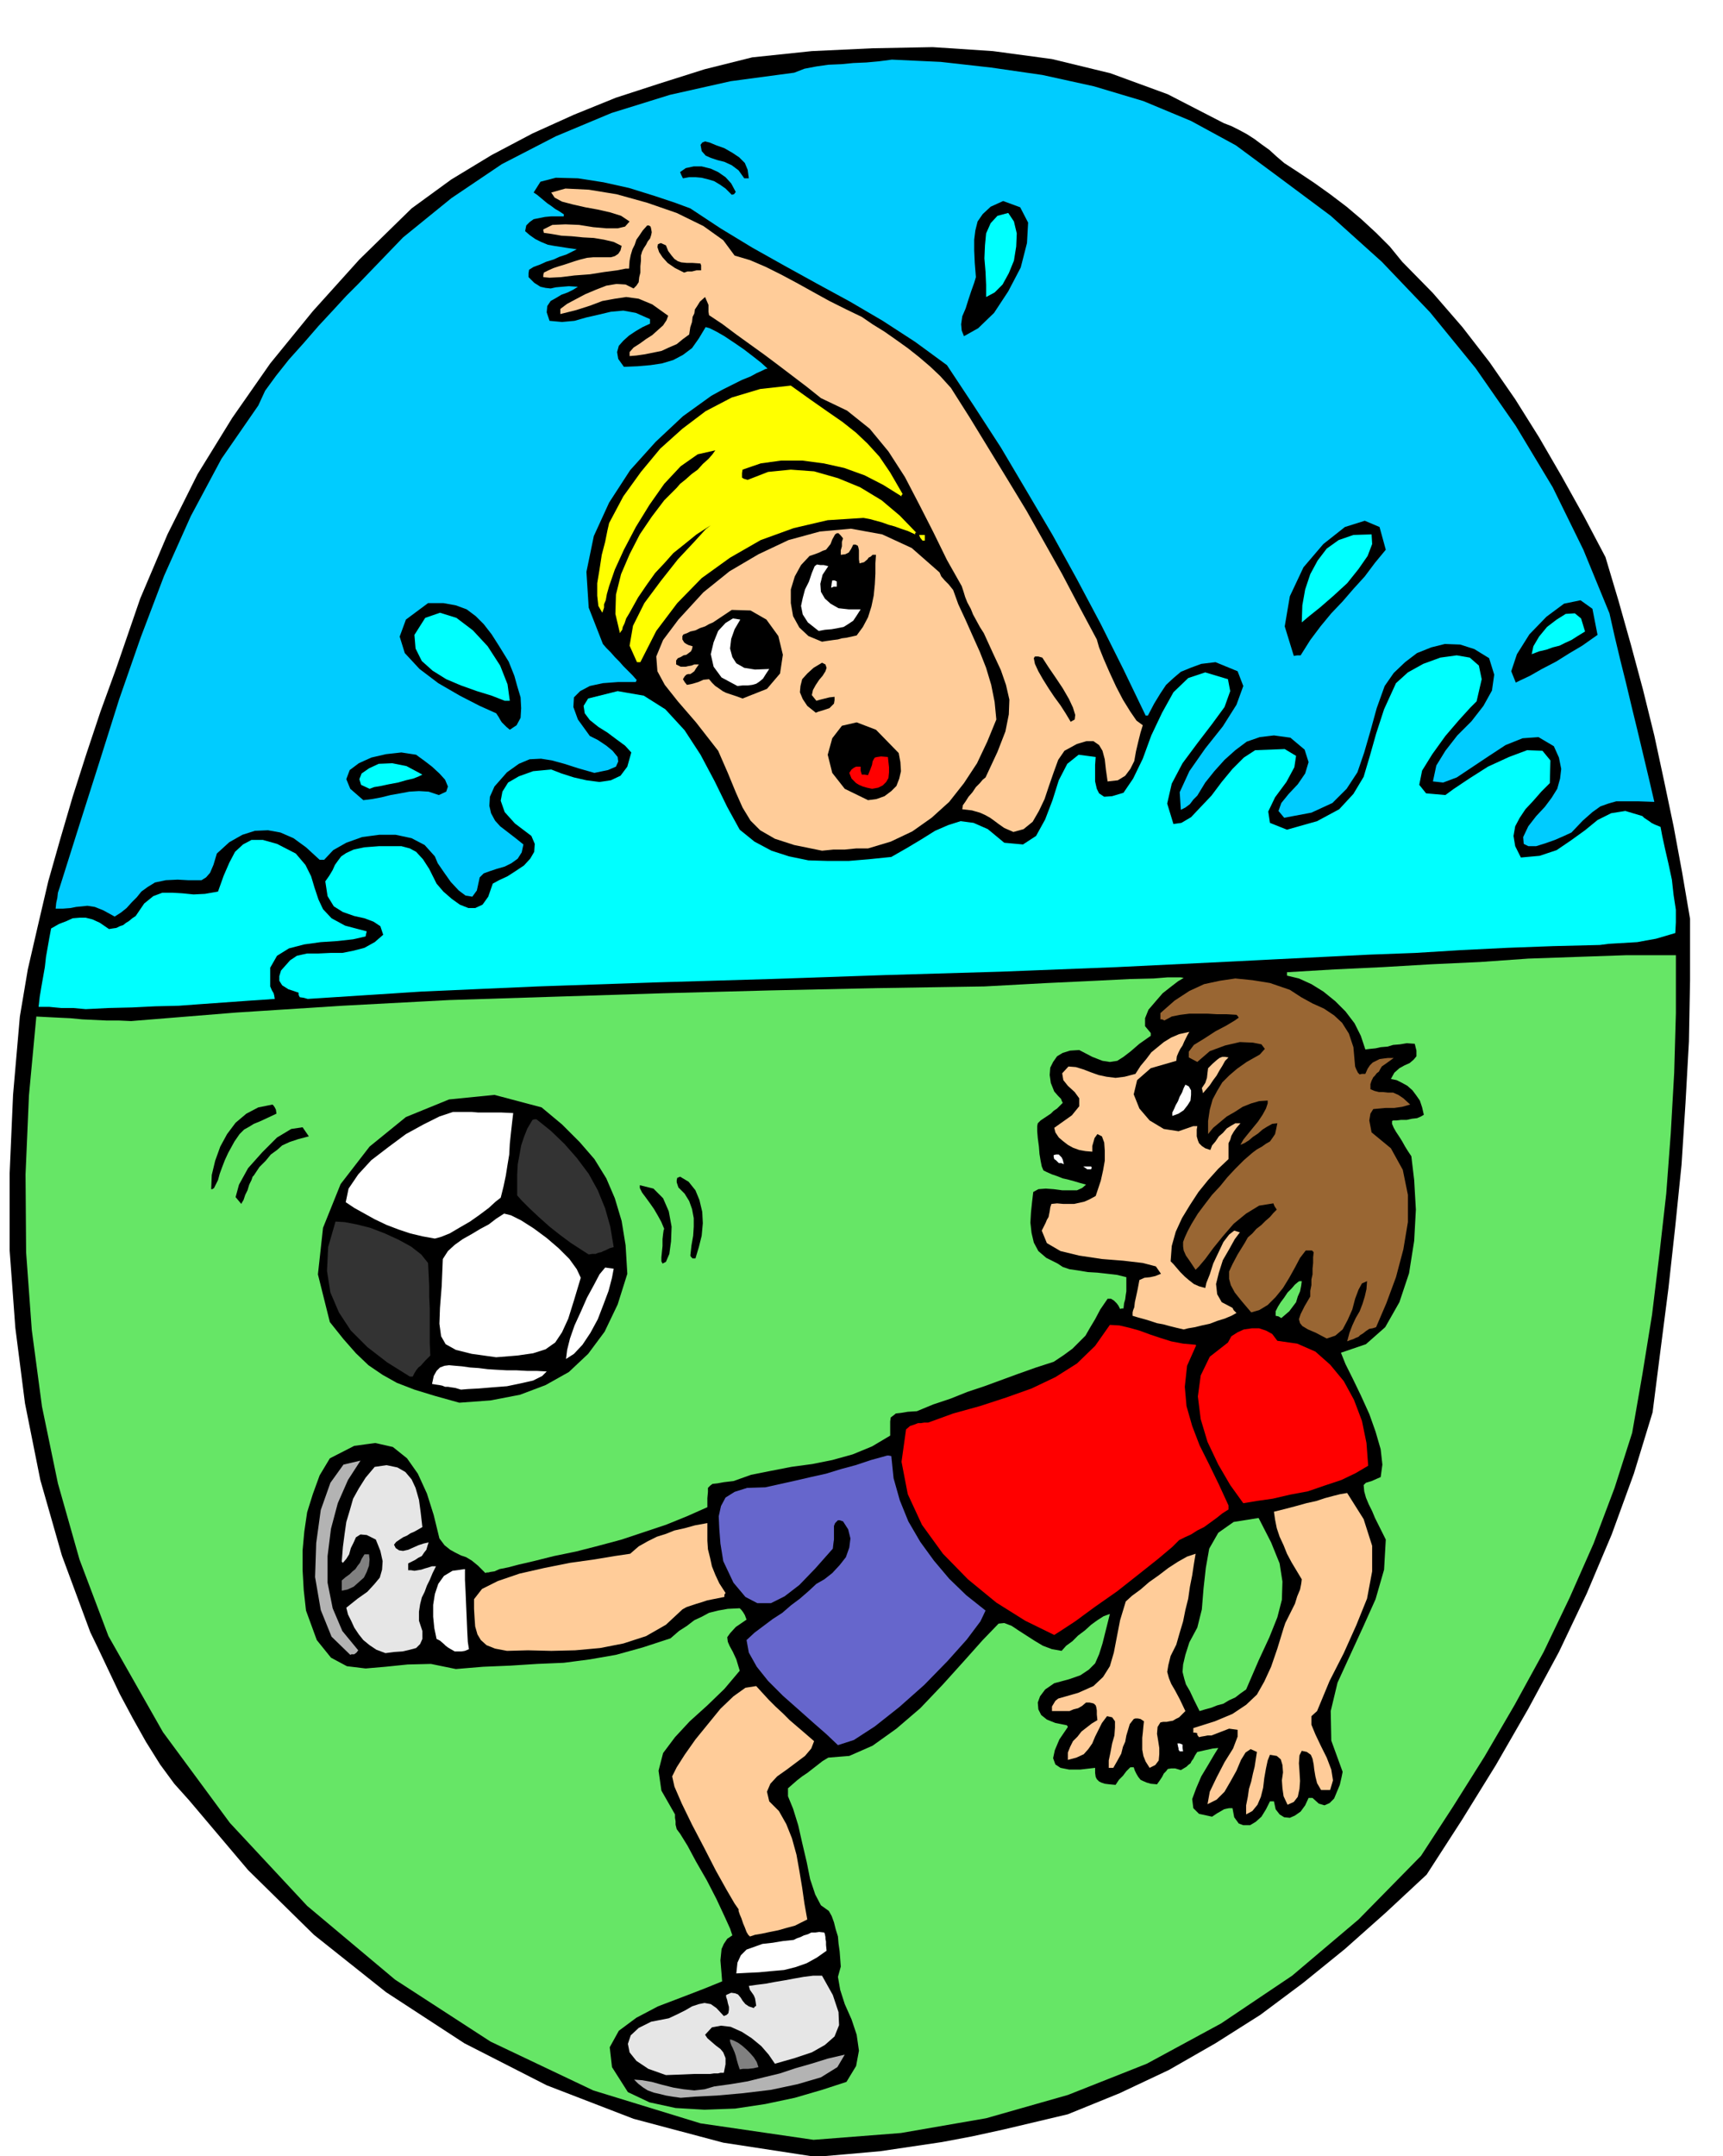 <svg xmlns="http://www.w3.org/2000/svg" width="490.455" height="613.545" fill-rule="evenodd" stroke-linecap="round" preserveAspectRatio="none" viewBox="0 0 3035 3797"><style>.brush0{fill:#fff}.brush1{fill:#000}.pen1{stroke:none}.brush2{fill:#66e666}.brush3{fill:#b3b3b3}.brush4{fill:#e6e6e6}.brush5{fill:gray}.brush6{fill:#fc9}.brush8{fill:red}.brush9{fill:#333}.brush11{fill:#0ff}.brush13{fill:#ff0}</style><path d="m1437 3798-163-25-158-42-153-59-145-74-138-90-127-101-116-114-104-123-26-29-25-34-25-40-23-41-23-43-19-40-18-38-15-31-50-135-38-133-27-135-17-133-10-136v-136l6-138 12-138 14-83 18-78 18-77 21-74 22-75 24-75 25-75 28-77 42-122 48-113 53-106 61-99 67-96 75-92 82-91 92-90 70-51 71-43 72-38 73-33 74-30 77-25 79-25 84-21 105-11 107-5 106-2 106 7 104 14 103 25 101 37 99 51 13 5 14 7 13 7 14 9 12 9 14 10 12 11 14 12 26 17 27 18 28 20 29 22 26 22 26 24 24 24 22 27 54 55 52 60 48 62 45 65 42 67 40 69 39 70 38 72 23 77 22 78 21 78 20 81 17 79 17 81 15 81 14 82v108l-2 108-6 108-7 109-11 108-12 109-14 109-14 110-33 108-39 107-44 104-49 103-54 100-57 99-60 97-62 96-72 67-72 64-74 60-75 56-79 50-82 47-87 41-91 37-59 14-55 13-55 12-53 10-54 8-54 8-56 5-58 5z" class="pen1 brush1"/><path d="m1433 3768-199-29-189-58-181-86-168-109-155-130-136-146-118-160-96-169-51-135-38-134-28-135-18-135-10-137-1-137 6-139 13-139 19 1 20 1 21 1 21 2 21 1 21 1h22l22 1 185-15 187-12 188-10 189-6 188-6 189-5 188-4 189-3 111-6 85-4 60-3 42-1 25-2h23l5 1-10 6-13 10-14 11-13 15-12 14-6 15v14l10 12v5l-20 14-15 13-13 10-11 7-13 2-13-2-18-7-23-12-16 1-13 4-10 6-7 10-5 10-1 13 2 14 6 15 7 8 5 5 1 3 2 4-5 5-5 5-6 4-5 5-6 4-6 4-6 4-5 5-1 5v9l1 12 2 15 1 13 2 12 2 10 3 7 6 3 9 4 9 3 10 4 9 2 11 3 10 3 11 3-7 6-9 4h-26l-15-2-14-1-13 1-9 5-2 17-2 19-1 18 2 18 4 17 8 15 14 12 20 10 9 6 12 4 14 2 18 3 17 1 18 2 17 2 16 4v25l-1 6-1 8-2 7-1 9h-3l-3 1-3-6-3-4-3-3-2-2-5-3h-6l-13 19-9 17-9 15-8 14-11 11-12 12-15 11-18 12-31 10-31 11-30 11-30 11-30 10-30 12-30 10-29 12-16 1-12 2-9 1-5 4-4 3-1 7v25l-32 19-34 14-36 10-35 7-37 5-36 7-35 7-31 11-17 2-11 2-9 1-4 3-4 4v7l-1 11v16l-36 16-37 15-39 13-39 13-41 11-39 10-39 8-36 9-26 6-19 5-15 3-9 4-7 1-4 1h-3l-2 1-13-13-11-9-10-6-9-3-10-5-9-5-10-8-9-12-10-41-12-38-16-35-19-27-25-20-31-7-37 5-43 22-18 30-12 33-10 32-5 34-3 33v35l2 35 4 36 19 52 25 31 28 15 33 4 35-3 39-4 41-1 44 9 48-4 48-2 47-3 47-2 46-6 46-8 47-13 49-16 15-13 14-9 13-10 13-6 13-7 16-4 17-3 21-1 3 3 3 4 3 5 3 8-19 13-10 11-5 7 1 8 3 7 6 11 6 13 6 20-27 32-30 29-31 28-26 28-21 28-8 31 5 35 24 42v6l1 6v6l2 8 6 8 13 21 15 28 19 33 17 33 14 30 10 22 4 12-9 6-6 9-4 9-1 10-1 10 1 12 1 12 1 13-32 13-39 15-42 16-38 20-31 23-16 29 4 35 28 44 38 18 46 10 51 3 54-2 53-8 52-11 48-14 43-14 17-28 5-27-4-28-9-27-12-27-8-25-4-23 5-18-1-14-1-13-2-14-1-12-4-13-3-12-4-11-5-9-14-10-10-19-9-27-6-30-8-34-7-31-9-29-9-22v-14l8-7 8-7 9-7 9-6 9-7 9-7 9-7 10-6 37-3 41-18 42-30 42-36 40-42 37-41 33-37 28-29 10-1 13 5 12 8 14 9 14 9 15 9 16 6 17 3 8-9 11-8 10-10 12-9 11-10 11-8 11-7 11-4-7 28-6 24-6 19-7 16-11 11-15 10-20 7-26 7-16 11-9 12-4 11 1 12 5 10 10 8 15 6 20 4 1 1 1 2-15 22-8 19-3 14 4 11 9 6 15 3h20l26-3v9l1 7 2 4 4 4 4 2 6 2 8 1 11 1 6-9 7-7 6-8 7-7h6l2 6 3 6 3 5 4 5 4 2 7 3 7 2 11 1 5-7 4-6 3-6 4-4 3-4 6-1h7l10 3 5-3 5-3 3-3 4-3 2-4 3-4 3-6 4-6 9-2 9-2 9-2 10-1-8 13-10 17-12 20-9 21-7 19 2 16 10 10 23 5 9-6 7-4 5-3 4-1 5-1h6l3 16 8 11 8 3h12l10-6 10-9 8-13 7-14h7l3 14 7 9 8 5 10 1 9-4 10-7 8-11 6-13h7l11 10 10 3 9-4 8-8 5-12 5-12 3-13 2-10-20-55-1-52 12-50 22-48 23-50 22-49 15-52 3-53-7-14-6-12-6-12-5-12-6-12-5-12-3-11-1-11 4-4 10-3 9-4 7-3 3-22-3-27-9-31-11-31-15-33-14-29-13-26-8-20 44-15 34-30 25-44 17-51 9-57 3-55-3-52-5-42-6-9-5-8-5-9-5-8-6-9-4-7-3-7v-5l2-1h6l8-1h10l9-2 9-1 7-3 5-3-3-13-4-12-7-10-6-8-9-8-9-5-10-5-10-2 6-11 9-8 9-5 9-4 7-6 5-6v-10l-3-12-14-1-12 2-12 1-10 3-12 1-9 2-10 1-8 1-8-24-11-22-16-21-18-18-21-17-21-13-22-10-21-5v-6l84-5 85-4 85-5 86-4 85-6 86-3 87-3h87v102l-3 105-6 106-8 107-12 106-13 107-17 105-18 103-31 97-37 98-42 95-46 96-51 93-53 91-56 89-56 86-110 112-117 99-125 84-131 71-139 55-144 41-150 26-154 12z" class="pen1 brush2"/><path d="m1199 3694-14-2-12-2-12-3-9-2-11-4-8-5-9-7-7-7 14 1 17 3 18 5 20 5 18 3 19 2 18-2 17-5 29-4 30-5 28-7 29-7 27-9 28-8 29-9 30-7-13 22-29 18-41 12-47 10-50 6-45 4-39 2-25 2z" class="pen1 brush3"/><path d="m1173 3654-31-11-21-14-12-15-3-15 5-15 14-13 22-11 31-6 15-7 14-7 12-7 12-4 10-2 11 2 10 7 13 14 5-2 3-3 1-6v-5l-2-7-1-5-2-6v-3l9-4 7 1 5 2 5 6 3 5 5 6 6 4 9 3 1-2 3-2-1-7-1-6-2-5-2-3-5-7-2-7 14-2 16-2 16-3 18-3 16-3 17-3 16-2h16l19 34 10 30 1 23-8 20-17 15-23 13-30 10-35 10-11-16-13-15-17-14-17-11-20-9-17-2-16 3-12 13 4 6 8 7 7 6 8 6 5 6 4 10v11l-3 15h-6l-4 1h-7l-7 1h-27l-23 1-28 1z" class="pen1 brush4"/><path d="m1303 3644-3-9-2-7-2-8-2-6-3-7-3-6-2-6v-4l6 2 8 4 7 5 8 7 6 6 7 8 5 8 3 9-9 2-9 1h-9l-6 1z" class="pen1 brush5"/><path d="m1297 3475 2-19 6-13 10-10 14-5 14-5 18-2 18-3 19-2 6-3 6-2 6-3 7-2 6-3h7l7-1 9 1 1 3 1 5v3l1 5v6l1 10-17 12-18 10-20 7-20 5-23 2-21 2-21 1-19 1z" class="pen1 brush0"/><path d="m1321 3410-3-3-3-5-3-8-3-7-3-9-3-7-2-6v-3l-7-10-14-24-19-34-20-39-22-42-18-37-13-30-4-18 8-16 14-22 19-27 22-27 22-27 23-22 21-15 19-3 11 12 11 12 12 12 13 12 12 12 14 12 14 12 15 13-5 13-11 13-16 12-16 12-17 12-12 13-6 14 4 17 17 17 13 23 10 25 8 29 5 28 5 30 4 28 5 28-10 5-12 6-15 4-14 4-15 3-14 3-12 2-9 3zm874-215v-16l3-15 2-14 4-13 3-14 3-12 2-13 2-13-11-5-9 6-8 13-8 19-10 18-11 19-14 14-16 8 4-22 12-25 14-27 15-24 8-21v-12l-15-2-31 12h-7l-5 1-6 1-4 1-3-4v-3l-4-1h-3v-8l38-12 31-13 24-16 19-18 13-23 12-26 11-32 11-36 3-9 5-10 6-12 6-12 4-13 5-12 2-10 1-8-9-15-9-15-8-15-6-15-7-15-5-15-3-15-2-14 20-5 19-5 18-5 18-4 15-5 15-4 12-3 12-2 29 46 15 47v45l-9 48-19 47-22 49-25 49-22 53-10 9v15l7 17 10 21 10 20 8 21 3 19-5 17h-16l-7-12-3-12-2-12-1-9-2-10-3-7-7-5-9-2-4 8-1 14 1 14 1 17-1 14-3 14-7 9-11 5-7-15-2-14-1-14 2-14-1-13-3-10-7-6-12-2-4 10-3 14-3 17-2 17-4 16-6 14-9 11-11 6zm-242-82v-13l3-14 3-16 4-14 1-14v-11l-5-7-9-2-9 12-6 12-6 12-5 12-7 10-8 9-13 6-15 4v-13l4-10 5-10 8-8 7-9 9-7 9-7 10-6-1-10v-7l-1-6-1-3-3-3-3-1-5-1h-6l-7 6-7 4-8 2-7 3h-31v-8l3-5 3-5 5-4 35-10 27-12 17-16 12-19 7-24 5-26 6-31 10-33 11-10 15-11 15-13 17-12 17-13 17-11 16-9 15-5-3 18-3 20-4 20-3 21-5 20-4 20-6 20-6 21-10 20-4 16-2 12 3 11 4 10 7 12 8 15 10 21-6 6-5 5-6 3-5 3-6 1-5 1h-6l-5 1-5 8-1 12 2 12 2 13v11l-1 11-6 8-10 5-7-11-4-10-2-11v-21l1-9 1-11 1-9-6-4-5-1h-4l-3 1-7 9-3 10-3 10-2 11-4 9-3 12-6 11-8 14h-8z" class="pen1 brush6"/><path d="m2078 3084-2-3v-2l-1-4-1-5h4l5 2v6l1 6h-6z" class="pen1 brush0"/><path d="m1476 3073-20-19-24-21-27-24-26-23-26-26-20-25-14-25-4-22 14-13 16-12 16-12 17-11 15-13 16-12 15-13 14-13 14-8 14-11 13-14 11-14 6-17 2-16-4-16-9-14-6-2h-3l-5 5-2 5v24l-1 7-1 9-31 35-28 29-26 20-24 12h-24l-21-11-21-25-18-38-5-31-2-26-1-22 4-18 8-15 16-10 22-7 32-1 27-6 27-6 26-6 27-6 26-8 26-7 27-9 29-8h2l5 1 4 39 11 39 15 37 21 36 24 33 27 32 30 29 34 27-9 19-24 32-34 38-41 42-44 39-43 34-37 24-28 9z" class="pen1" style="fill:#66c"/><path d="m2113 3013-10-20-7-15-7-12-3-10-3-12 1-13 4-17 7-22 14-26 8-32 3-37 4-36 6-34 16-28 27-19 44-7 22 43 15 37 5 32-1 32-8 31-14 35-19 41-22 51-10 7-9 7-11 5-10 6-11 3-10 4-11 3-10 3z" class="pen1 brush2"/><path d="m617 2914-33-32-19-47-10-58 2-60 8-58 17-48 23-32 30-7-22 34-18 41-12 45-6 48v47l9 45 17 40 28 34-3 4-4 3h-5l-2 1z" class="pen1 brush3"/><path d="m679 2911-16-6-12-8-11-9-8-10-8-12-5-11-6-12-3-12 20-16 17-12 12-13 10-12 4-14 1-15-4-18-8-20-16-8-11-1-8 5-4 9-5 10-3 11-5 8-6 7-2-2v-1l2-25 3-23 3-21 6-20 6-21 10-18 12-19 16-19 21-3 19 4 14 8 11 13 7 15 6 21 3 22 3 26-7 4-7 4-7 3-6 4-7 3-6 4-6 4-4 5 3 6 6 4 7 1 9-2 9-4 9-4 9-3 9-2-2 6-2 7-4 5-4 6-6 3-6 4-6 3-6 3v12h5l6 1 6-1 6-1 6-2 7-2 6-2h7l-6 12-5 12-5 10-4 11-5 10-3 12-2 13v16l6 18v14l-4 9-7 7-11 3-13 3-15 1-15 2z" class="pen1 brush4"/><path d="m801 2908-7-4-5-3-4-3-3-3-7-6-6-3-4-19-2-20v-21l3-19 6-18 10-14 15-9 22-3v19l1 19 1 24 1 23 1 24 1 19 2 13-7 3-6 1h-12z" class="pen1 brush0"/><path d="m893 2907-21-4-15-6-10-9-6-10-4-14-1-14-1-17v-17l14-18 28-14 38-13 44-10 45-9 43-6 36-6 27-4 15-13 16-9 16-8 16-5 15-6 18-4 18-5 22-4v31l1 15 4 16 3 14 6 15 7 15 11 17-2 3v4l-10 2-10 2-10 2-9 3-10 3-9 3-9 3-7 4-29 27-35 20-40 13-41 8-44 4-42 1-41-1-37 1z" class="pen1 brush6"/><path d="m1857 2879-51-25-51-32-50-41-44-45-37-51-25-54-11-57 8-57 7-6 9-3 5-2h5l6-1h7l44-16 47-13 46-15 45-16 42-20 38-24 32-31 26-37 17 1 17 4 18 5 19 7 18 6 19 6 21 4 22 2 1 1-16 36-4 37 3 34 10 35 13 34 17 34 17 35 17 37v7l-11 7-10 8-11 8-11 8-12 6-11 7-11 5-10 5-12 12-25 21-34 27-38 30-40 28-34 25-26 17-11 7z" class="pen1 brush8"/><path d="M602 2801v-18l7-6 7-5 5-5 5-4 4-6 4-5 3-7 5-8h8l1 9-1 11-4 11-5 10-9 8-9 8-11 5-10 2z" class="pen1 brush5"/><path d="m2190 2647-23-32-21-36-19-40-12-40-5-40 5-37 16-33 32-25 6-11 11-7 11-5 14-2h13l12 4 11 6 9 12 35 5 32 14 26 23 24 29 18 33 14 37 8 39 3 40-22 13-25 12-30 10-29 10-32 6-30 7-28 4-24 4z" class="pen1 brush8"/><path d="m809 2470-43-12-36-11-31-12-25-14-25-17-22-21-22-25-24-30-21-84 9-82 31-77 51-66 64-52 76-31 80-8 83 22 36 30 31 31 26 30 21 34 15 35 12 40 7 43 3 50-17 54-23 48-29 39-34 32-41 23-45 17-52 10-55 4z" class="pen1 brush1"/><path d="m812 2447-10-3-7-1-6-1h-5l-5-2-5-1-7-1-6-1 3-14 5-9 6-6 8-3 8-1 11 1 12 1 14 2 15 1 16 2 16 1 18 1h17l18 1h17l18 1-8 8-16 8-22 5-24 5-26 2-24 2-19 1-12 1z" class="pen1 brush0"/><path d="m722 2424-40-25-35-27-29-29-21-32-15-35-6-38 2-42 13-45 16 1 21 4 24 6 26 10 24 11 22 12 18 14 12 15 1 19 1 21v19l1 21v61l1 22-9 9-8 9-4 3-4 5-3 5-3 6h-5z" class="pen1 brush9"/><path d="m997 2393 2-16 5-20 8-23 11-24 11-25 12-22 10-19 10-12 7 1 8 1-3 16-6 23-9 24-10 26-13 24-14 21-15 16-14 9zm-123-3-43-6-28-7-18-10-8-14-3-22 1-28 3-38 2-48 9-14 12-11 14-10 16-9 15-9 15-8 13-10 14-9 12 3 18 9 22 14 23 17 21 18 19 19 13 18 7 15-12 40-10 32-11 24-12 18-17 12-22 7-28 4-37 3z" class="pen1 brush0"/><path d="m2373 2362 4-15 5-13 6-13 7-12 5-13 4-13 3-13 1-14-9 4-6 11-6 16-5 19-8 18-9 17-13 11-15 5-19-10-14-6-10-6-4-5-2-7 3-9 7-14 10-17v-10l2-10v-10l2-9v-10l1-10v-10l1-9-3-3h-11l-10 13-9 17-10 18-11 18-13 16-14 14-15 9-14 4-17-20-12-15-7-13-3-11v-13l6-13 9-17 13-21 5-9 8-7 7-8 9-7 7-7 8-7 6-7 6-6-4-6-2-5-25 4-23 14-22 18-19 22-17 21-14 19-11 13-6 6-10-15-7-10-4-9-1-7v-8l3-8 5-11 7-13 11-18 12-16 13-17 14-15 13-16 14-15 15-15 15-13 8-6 9-5 7-5 7-4 5-7 4-6 2-9 2-10-9 1-9 5-8 5-8 7-9 6-7 6-8 5-7 3 5-9 8-10 9-11 9-11 8-12 6-11 3-9v-5l-15 1-14 4-15 6-14 9-14 8-12 10-12 10-9 11v-23l3-20 5-18 8-15 9-15 12-12 14-12 17-12 23-13 9-10-6-8-15-3-23-1-26 6-27 10-22 19-15-8v-10l9-12 18-11 20-13 19-10 15-9 7-5-2-3-2-2-17-1h-17l-17-1h-32l-16 2-15 3-13 7-4-2h-3v-11l25-22 26-17 26-12 28-6 27-4 30 3 31 5 35 12 20 13 20 11 20 9 18 12 14 13 12 19 8 24 3 34 2 5 2 4 1 2 3 3 4-1h6l4-9 4-6 5-5 6-3 6-3 7-1 8-1h10l-11 8-10 7-3 5-2 4-4 3-3 4-3 3-3 6-2 6v9l7 3 8 2h7l9 1h9l9 4 9 6 12 11-14 4-14 2h-15l-11 1-11 1-5 8-2 12 4 21 34 28 21 38 9 44v48l-8 48-13 49-17 46-18 42-6 2-6 1-6 4-5 4-5 3-3 3-5 2-4 2-6 2-5 2z" class="pen1" style="fill:#963"/><path d="m2085 2341-13-3-12-3-11-3-11-2-12-4-10-3-11-3-10-3v-6l1-4 2-5 1-9 2-9 3-14 3-16 9-4 10-1 9-2 10-4-9-13-23-6-34-4-38-3-40-6-33-8-24-14-9-22 4-8 3-6 2-5 3-5 1-5 1-5 1-7 2-6 10-1 11 1h19l9-2 9-2 9-4 11-6 4-12 5-15 4-18 3-17v-18l-1-14-4-11-8-4-5 7-2 7-2 7v10l-12-1-11-2-11-4-9-5-9-7-7-6-6-9-2-8 31-22 13-16v-14l-8-11-12-11-8-10-2-12 11-12 13 1 13 4 13 5 14 5 14 3 16 2 16-2 19-5 9-14 10-12 9-12 11-9 11-9 13-8 14-6 18-4-3 5-3 6-3 6-3 7-4 6-3 6-3 7-1 8-45 13-24 21-6 25 10 25 18 21 25 15 26 4 26-9h7l-1 6v12l2 7 2 5 5 5 6 4 9 3 3-8 6-7 6-9 7-6 7-8 8-5 7-4h9l-7 8-5 7-4 7-2 7-3 6v28l-18 17-18 20-17 21-15 23-14 23-11 24-7 25-2 27 5 5 6 7 6 7 8 8 7 6 9 7 9 4 11 3 2-9 6-15 6-19 9-19 9-19 10-13 9-7 10 3-9 12-10 18-11 19-7 22-5 20 2 18 8 14 19 10 2 4 5 5-9 5-12 5-13 4-13 5-14 3-12 3-12 2-8 2z" class="pen1 brush6"/><path d="m2257 2321-5-3-5-1v-8l4-8 5-8 6-8 6-9 7-7 6-7 6-5 2-1h4l-1 8-2 10-4 9-3 10-6 8-6 8-7 6-7 6z" class="pen1 brush2"/><path d="m1167 2225-2-4v-7l1-10 1-10v-12l1-9 1-7 1-2-5-12-6-11-7-12-7-10-8-11-6-8-4-8v-5l24 6 17 17 10 23 5 27-1 26-3 22-6 14-6 3zm53-9-3-3-1-2 2-18 3-17 1-16v-15l-3-16-5-14-8-13-11-11-3-9v-4l1-4 5-2 15 9 12 15 7 17 5 21 1 20-2 22-5 20-6 20h-5z" class="pen1 brush1"/><path d="m1037 2209-14-9-17-11-19-14-19-15-19-17-16-15-14-14-8-9v-37l1-18 3-16 3-17 5-15 6-15 9-15 3-1h4l25 20 24 23 22 25 21 28 16 29 13 32 9 32 6 36-7 2-6 3-5 2-4 2-5 1-5 2h-6l-6 1z" class="pen1 brush9"/><path d="m766 2181-22-4-21-5-21-7-21-8-21-10-18-10-18-10-15-10 5-24 17-25 23-25 30-23 31-23 31-17 28-14 24-8h33l11 1h41l21 1-2 17-2 18-2 19-1 19-3 18-3 19-4 19-5 20-9 7-12 11-16 12-17 12-19 11-17 10-15 6-11 3z" class="pen1 brush0"/><path d="m425 2120-10-12 6-22 16-29 25-28 26-26 25-15 20-3 11 16-19 5-15 5-13 6-9 8-11 8-9 11-11 11-10 15-2 2-2 6-4 8-3 10-4 8-3 9-3 5-1 2zm-53-26 1-25 6-25 9-25 12-22 15-20 19-16 21-11 25-5 2 2 2 3 2 4 1 7-17 8-13 6-10 4-8 5-9 5-8 8-9 13-11 20-6 13-5 13-4 11-3 11-4 8-3 6-3 2h-2z" class="pen1 brush1"/><path d="m1915 2059-4-3-3-2h14l1 2-1 3h-7zm-50-11-5-5-3-2-1-4v-3l4-1h5l2 2 3 3 2 4 2 8-5-2h-4zm200-83v-6l3-6 3-7 4-7 3-8 4-7 3-8 3-6 6 3 4 7v8l-1 10-5 8-7 9-9 6-11 4z" class="pen1 brush0"/><path d="m2119 1925-1-5-1-4 6-9 3-9 1-9 1-8 8-8 8-7 4-3 5-2h5l6 1-6 6-5 9-5 8-5 9-6 8-6 9-6 7-6 7z" class="pen1 brush6"/><path d="m151 1777-11-1-11-1h-21l-11-1-10-1H68l2-18 3-18 3-17 3-17 2-18 3-17 3-17 3-16 14-8 13-5 11-5 12-1h11l12 3 13 6 16 11 6-1 7-1 6-3 6-2 5-4 5-3 6-5 6-4 15-22 16-13 16-6h18l17 1 20 2 20-1 23-4 10-28 10-23 10-19 14-13 15-8h20l25 7 33 17 17 20 10 20 6 20 7 21 8 17 15 16 24 13 38 10-1 4-1 5-22 5-27 3-30 2-29 4-27 7-21 13-12 21v33l3 7 3 5 1 4 1 6-44 3-42 3-42 3-41 3-42 1-40 2-42 1-40 2z" class="pen1 brush11"/><path d="m542 1759-7-2-7-1-2-4v-4l-18-6-11-7-5-8v-8l3-10 8-9 8-9 12-8 18-4h20l21-1h21l20-4 19-5 18-10 15-13-5-15-12-8-16-6-18-4-20-7-16-10-11-18-4-26 7-10 6-10 4-9 5-7 6-8 9-6 13-6 19-4 26-2h39l15 4 11 6 12 13 11 17 13 26 12 14 15 13 14 10 15 6h12l13-6 10-14 8-23 11-6 15-7 14-9 15-10 11-12 7-12 1-14-6-14-29-22-18-20-7-20 3-16 10-16 19-11 25-9 32-3 18 7 22 7 22 5 23 3 20-3 17-8 12-16 7-25-11-12-15-11-16-12-16-10-15-12-9-12-2-13 8-13 52-13 46 8 38 24 34 37 28 43 25 47 22 45 22 40 26 21 30 16 31 10 34 7 34 1h37l36-3 39-4 28-16 25-15 24-15 23-10 22-7 23 3 25 11 29 24 33 3 23-15 16-29 13-34 11-35 15-29 20-16 30 4-1 14v29l3 13 4 8 9 6 14-1 20-6 17-25 17-35 15-41 19-40 20-36 26-25 30-10 40 12 4 21-10 28-22 30-26 34-26 35-19 36-8 35 11 36 14-2 17-10 17-18 19-20 18-24 19-23 20-20 20-13 52-2 20 12-3 20-14 26-20 27-12 25 3 20 30 12 53-15 39-21 25-27 18-30 11-37 11-39 14-43 21-46 21-19 27-15 30-11 29-4 23 4 16 14 5 24-9 39-11 11-20 22-24 28-23 32-18 29-5 25 12 15 34 3 15-11 27-18 33-21 37-17 32-12 27 1 14 17-1 40-15 15-14 16-14 15-10 15-8 15-3 17 3 18 10 20 33-3 30-10 25-17 25-18 22-18 24-12 25-4 30 9 3 3 9 6 4 3 6 3 5 2 5 2 3 16 5 23 6 26 6 28 3 27 4 26v22l-1 19-17 5-17 5-17 3-16 3-17 1-17 1-17 1-15 2-82 2-81 3-81 4-81 5-81 3-81 4-80 4-79 4-205 10-204 8-204 6-204 7-204 6-204 7-204 9-201 13z" class="pen1 brush11"/><path d="m202 1614-20-11-15-6-13-2-10 1-10 1-10 2-13 1H98l1-10 2-9 1-9 3-9 35-111 35-110 35-111 38-109 41-108 47-105 54-101 65-94 12-26 19-26 23-29 26-29 26-30 26-28 23-25 21-21 79-82 85-69 89-60 95-49 98-41 103-32 107-24 112-15 18-7 21-4 21-3 23-1 21-2 23-1 22-2 23-3 86 4 89 10 90 13 91 20 87 26 84 35 79 43 73 54 94 70 90 81 85 89 80 98 71 102 65 108 54 110 46 112 9 40 10 42 10 40 10 42 10 41 10 42 10 42 10 43-29-1h-38l-14 4-14 5-14 10-17 15-20 21-13 6-16 7-17 6-16 5h-14l-8-4-1-12 9-19 14-18 15-16 12-16 10-16 5-18 2-17-4-20-9-20-27-16-28 2-30 12-29 19-30 20-27 18-24 9-18-2 6-28 16-26 21-27 25-25 21-27 15-27 4-28-9-29-26-16-25-8-27-1-24 6-25 10-21 16-20 19-16 23-14 39-11 40-11 38-12 35-19 29-25 25-37 17-48 9-10-12 5-14 13-16 16-17 13-19 6-20-7-22-25-21-29-4-25 3-23 8-20 15-19 17-18 20-16 20-14 23-7 7-6 8-8 6-8 4-2-31 17-37 28-40 31-39 24-38 12-33-10-26-39-16-25 3-19 7-17 7-13 11-13 12-10 15-11 18-11 21h-4l-39-81-40-80-42-79-43-78-46-78-45-76-48-74-47-71-56-41-57-37-58-34-57-31-58-32-57-32-56-34-53-35-27-10-36-12-45-14-45-10-45-7-39-1-27 7-12 19 6 4 6 5 6 5 6 5 6 4 8 6 7 4 9 6h-1v3h-22l-11 1-10 2-10 2-7 5-6 6-2 10 8 7 10 7 10 5 12 5 11 2 13 2 13 2 14 2-8 4-10 5-12 4-11 5-13 4-11 5-11 4-8 5-1 6v7l10 10 11 7 9 2 9 1 9-2 11-1 12-1 16 1-8 5-10 5-11 4-10 6-9 5-6 9-1 11 5 15 22 2 22-2 21-6 22-5 21-5 22-2 22 4 25 11v8l-13 6-12 7-12 8-10 9-8 9-3 11 2 12 10 14 24-1 23-2 20-3 20-6 17-9 16-12 12-17 12-20 7 2 12 6 14 8 18 12 16 11 17 13 14 11 11 10-4 1-6 3-9 4-11 6-15 6-16 8-18 9-20 11-50 36-48 45-45 50-37 57-27 59-13 63 4 63 25 64 6 7 8 8 7 8 8 8 7 8 8 8 8 8 8 9h-1l-1 3h-31l-27 2-23 5-17 9-11 11-1 17 8 22 21 29 14 7 15 10 11 9 9 11 1 8-4 9-14 6-24 5-28-8-25-8-22-6-19-3-20 1-19 8-21 15-22 25-8 18-1 16 3 13 7 13 9 10 13 10 13 10 15 12-3 14-7 11-11 8-12 6-14 4-12 4-11 4-7 7-5 23-8 11-12-2-12-9-14-15-12-17-11-16-5-12-18-20-23-12-28-6h-29l-30 4-28 10-23 13-16 17h-8l-24-22-22-16-23-10-22-4-23 1-22 7-23 13-22 20-6 20-6 14-7 8-8 5h-24l-18-1-21 1-19 4-13 8-11 8-8 10-9 9-9 10-10 8-11 7z" class="pen1" style="fill:#0cf"/><path d="m1448 1498-49-10-34-11-26-15-17-17-14-23-12-27-14-34-17-39-39-50-32-37-23-29-13-24-2-26 12-29 27-36 44-48 46-37 51-30 53-25 55-15 55-5 55 10 52 24 49 43 3 7 6 7 7 7 8 10 9 25 13 28 12 27 13 29 11 28 9 30 6 30 3 31-16 39-18 38-23 35-26 33-31 28-34 24-38 18-40 12h-21l-10 1-10 1h-20l-10 1-10 1z" class="pen1 brush6"/><path d="m1785 1465-16-7-10-7-8-6-7-5-9-5-9-4-14-4-17-2 1-7 5-7 5-8 7-8 6-9 7-7 5-6 5-4 21-45 14-36 6-30 1-26-6-26-9-26-14-30-16-35-7-11-6-11-6-11-4-10-6-11-4-10-3-10-3-9-26-46-24-49-25-49-25-48-29-45-33-40-40-32-46-22-25-20-25-19-25-19-24-18-25-18-25-18-24-18-24-16-1-6v-12l-3-7-3-7-9 8-5 8-4 6-1 7-3 6-1 9-3 9-2 13-11 8-11 9-14 6-13 6-15 3-15 3-14 2-12 1v-7l7-8 11-7 11-8 11-7 10-9 9-8 6-9 3-8-28-20-24-10-22-3-20 3-22 4-21 8-25 8-28 7v-9l12-9 15-8 17-9 19-8 18-7 18-3 16 1 14 7 5-5 4-6 1-9 2-8v-11l1-10v-9l2-7 3-6 4-6 3-6 4-5 2-6 1-5-1-6-1-4-3-2h-3l-8 9-6 9-5 7-3 9-4 8-3 10-2 10-1 14h-6l-15 3-23 3-25 4-27 2-24 3-20 1-11-1v-4l1-4 8-4 9-4 9-3 10-3 9-3 9-3 10-3 12-3 11-1h31l7-2 6-4 4-6 2-8-14-7-17-4-18-3-19-1-20-2-18-1-17-3-14-2-1-4v-2l16-8 23-1 24 1 25 4 23 2h20l13-3 8-9-15-10-19-6-22-5-22-4-22-5-19-5-13-7-6-9 25-7 41 2 49 8 54 15 52 18 47 23 35 25 20 27 27 8 28 12 28 14 28 15 27 15 29 16 28 14 29 14 19 13 21 13 20 14 21 15 19 15 20 17 18 17 19 21 33 52 33 54 33 54 34 56 31 55 32 57 30 57 31 58 4 14 8 20 10 23 12 26 12 23 13 21 11 16 11 8-4 13-4 16-4 17-3 17-7 14-9 12-13 8-18 2-3-21-2-18-4-15-6-10-10-7h-12l-17 5-22 12-11 16-8 22-8 23-8 24-10 21-11 19-16 13-18 5z" class="pen1 brush6"/><path d="m640 1409-23-20-7-17 6-16 16-12 22-10 26-6 27-3 26 4 4 3 11 8 13 10 13 12 10 11 5 12-3 9-13 6-18-6-17-1-17 1-16 3-17 3-16 4-16 3-16 2zm889 0-41-20-22-28-8-32 8-29 17-22 26-6 34 13 40 41 3 16 1 16-3 13-5 13-9 9-12 9-14 5-15 2z" class="pen1 brush1"/><path d="m651 1389-15-7-3-10 4-10 13-9 17-8 24-1 25 5 28 15-6 3-10 4-13 3-14 4-16 3-14 3-12 2-8 3z" class="pen1 brush11"/><path d="m1536 1389-9-2-7-2-7-3-5-3-8-8-4-10 4-6 4-3 4-2h8v7l2 7h5l6 1 4-10 3-8 1-6 2-4 2-3 4-1 7-1 12 1 1 9 1 9v9l-1 10-4 7-6 6-8 4-11 2z" class="pen1 brush8"/><path d="m898 1285-6-5-4-4-4-4-2-3-4-7-4-6-29-13-35-18-38-22-33-25-26-28-9-29 11-30 39-29h27l22 4 19 7 16 12 14 14 14 18 14 22 16 26 4 10 6 15 5 18 6 20 1 19-1 17-7 13-12 8zm988-14-9-15-9-14-11-15-10-15-10-16-8-14-6-13-2-10 2-3h6l7 2 11 17 13 19 12 18 11 19 7 15 4 13-1 8-7 4zm-449-16-15-12-8-12-5-12 1-11 3-12 9-10 11-10 15-9 6 3 2 6-2 6-5 8-6 7-6 9-5 9-2 9 4 5 4 5 7-2 8-2 8-2 9-1v6l-1 6-4 4-4 4-6 2-6 2-7 2-5 2z" class="pen1 brush1"/><path d="m889 1234-23-9-26-8-28-10-26-11-24-15-19-17-11-22-2-24 19-30 26-9 29 9 29 22 26 28 22 34 13 33 4 29h-9z" class="pen1 brush11"/><path d="m1308 1230-11-4-9-3-9-3-6-3-7-5-6-4-6-6-5-6-10 1-9 4-10 3-10 2-4-5-3-5 3-5 3-3 3-1h4l3-2 4-3 3-5 5-7h-8l-5 2-6 1-4 1h-9l-8-4v-7l3-4 5-2 5-3 5-1 4-3 4-3 2-4 1-5-7-2-4-2-3-2-1-1-3-5v-6l2-3 6-2 6-3 9-2 8-4 9-3 7-4 7-3 33-22 33 1 28 16 21 29 8 33-5 33-23 27-43 17z" class="pen1 brush1"/><path d="m1299 1208-28-15-14-19-5-22 5-21 8-20 13-14 13-8 13 2-10 17-6 17-2 17 4 15 7 11 14 8 19 3 25-1-6 9-5 8-6 5-6 4-7 2-8 1h-9l-9 1z" class="pen1 brush0"/><path d="m2670 1202-8-20 10-30 22-35 30-31 31-23 29-6 21 15 9 46-10 7-17 12-22 13-24 15-25 13-21 12-17 8-8 4z" class="pen1 brush1"/><path d="m1122 1166-13-29 6-35 20-40 29-39 30-38 29-31 20-22 9-7-25 16-21 17-20 16-16 18-16 17-15 21-15 22-15 27-6 10-3 9-3 6-1 5-3 4-1 2-8-34 1-34 9-36 15-35 18-35 21-31 22-29 22-22 6-7 10-8 10-9 11-8 9-10 10-9 7-8 5-7-31 7-30 21-29 31-26 37-24 39-21 40-16 35-10 29-4 14-2 11-3 7v6l-2 6-1 3-7-12-2-18v-22l4-24 4-26 6-23 4-20 3-13 25-47 31-43 34-41 39-35 41-31 46-24 50-15 54-6 35 25 30 21 26 18 24 19 20 19 21 23 19 28 22 38-2 2v2l-32-20-33-17-36-13-36-8-38-5h-37l-36 5-32 11-1 6v8l3 2 7 2 36-14 40-4 41 3 42 12 39 16 38 23 32 27 29 30h-2v3l-13-6-12-4-11-4-11-3-11-4-11-3-11-3-11-2-63 4-60 14-58 21-54 31-50 36-43 44-37 49-28 55h-6z" class="pen1 brush13"/><path d="m2279 1155-16-52 9-53 24-51 35-41 38-30 35-11 26 11 11 40-19 23-18 24-20 22-19 22-20 21-19 23-18 24-17 27h-6l-6 1z" class="pen1 brush1"/><path d="m2698 1152 3-14 10-17 14-17 17-13 16-10 16-1 11 9 7 23-13 8-11 7-11 5-10 5-12 3-11 4-13 3-13 5z" class="pen1 brush11"/><path d="m1448 1130-24-10-16-15-11-20-4-23v-24l7-23 11-20 15-16 9-3 8-3 6-3 6-2 4-5 4-5 3-8 5-9 3-2h3l4 4 4 5-2 6v8l-2 7v8l8-1 6-3 4-6 4-8h4l4 2 1 3 1 5v16l1 7 8-2 6-5 2-3 4-2 3-3h6l-1 15v18l-1 19-2 20-4 19-6 19-9 17-11 15-9 2-9 2-8 1-7 2-8 1-7 1-7 1-6 1z" class="pen1 brush1"/><path d="m1442 1111-19-15-9-14-3-15 3-14 4-15 7-14 5-15 5-12 4-3 6 1h6l8 2-10 15-4 16 1 14 7 12 10 9 14 8 18 2h21l-7 11-6 9-9 6-8 5-10 2-11 2-12 1-11 2z" class="pen1 brush0"/><path d="m2293 1096 1-30 5-28 9-27 13-24 16-21 21-15 26-9 32-1 1 17-8 21-16 23-20 25-24 22-23 20-20 16-13 11z" class="pen1 brush11"/><path d="m1464 1035 1-8 1-5h4l4 2v9h-5l-5 2z" class="pen1 brush0"/><path d="m1625 952-4-5-2-5h10v10h-4z" class="pen1 brush13"/><path d="m1698 592-4-10-1-11 2-14 6-14 5-16 5-15 5-14 3-10-2-25-1-22v-19l2-16 4-16 9-13 14-13 22-10 30 11 14 27-2 36-11 43-22 42-25 38-28 27-25 14z" class="pen1 brush1"/><path d="M1737 523v-21l-1-23-2-24 1-23 2-21 8-18 12-13 19-5 10 15 5 21-1 23-4 25-9 22-11 20-14 14-15 8z" class="pen1 brush11"/><path d="m1205 480-16-8-13-9-9-10-6-9-3-9 1-5 5-2 9 4 4 10 6 8 5 6 6 4 6 2 10 1h10l14 1v1l1 2v9h-8l-8 2h-8l-6 2zm84-137-11-11-10-7-10-6-10-3-12-3-11-1h-11l-11 2-3-6-2-5 10-7 14-3h14l16 4 13 6 13 9 10 11 8 15-3 4-4 1zm22-29-10-14-12-9-13-6-12-3-12-4-9-4-7-8-2-11 3-4 5-2 8 2 12 5 14 5 14 8 12 8 10 10 5 12 2 15h-8z" class="pen1 brush1"/></svg>

